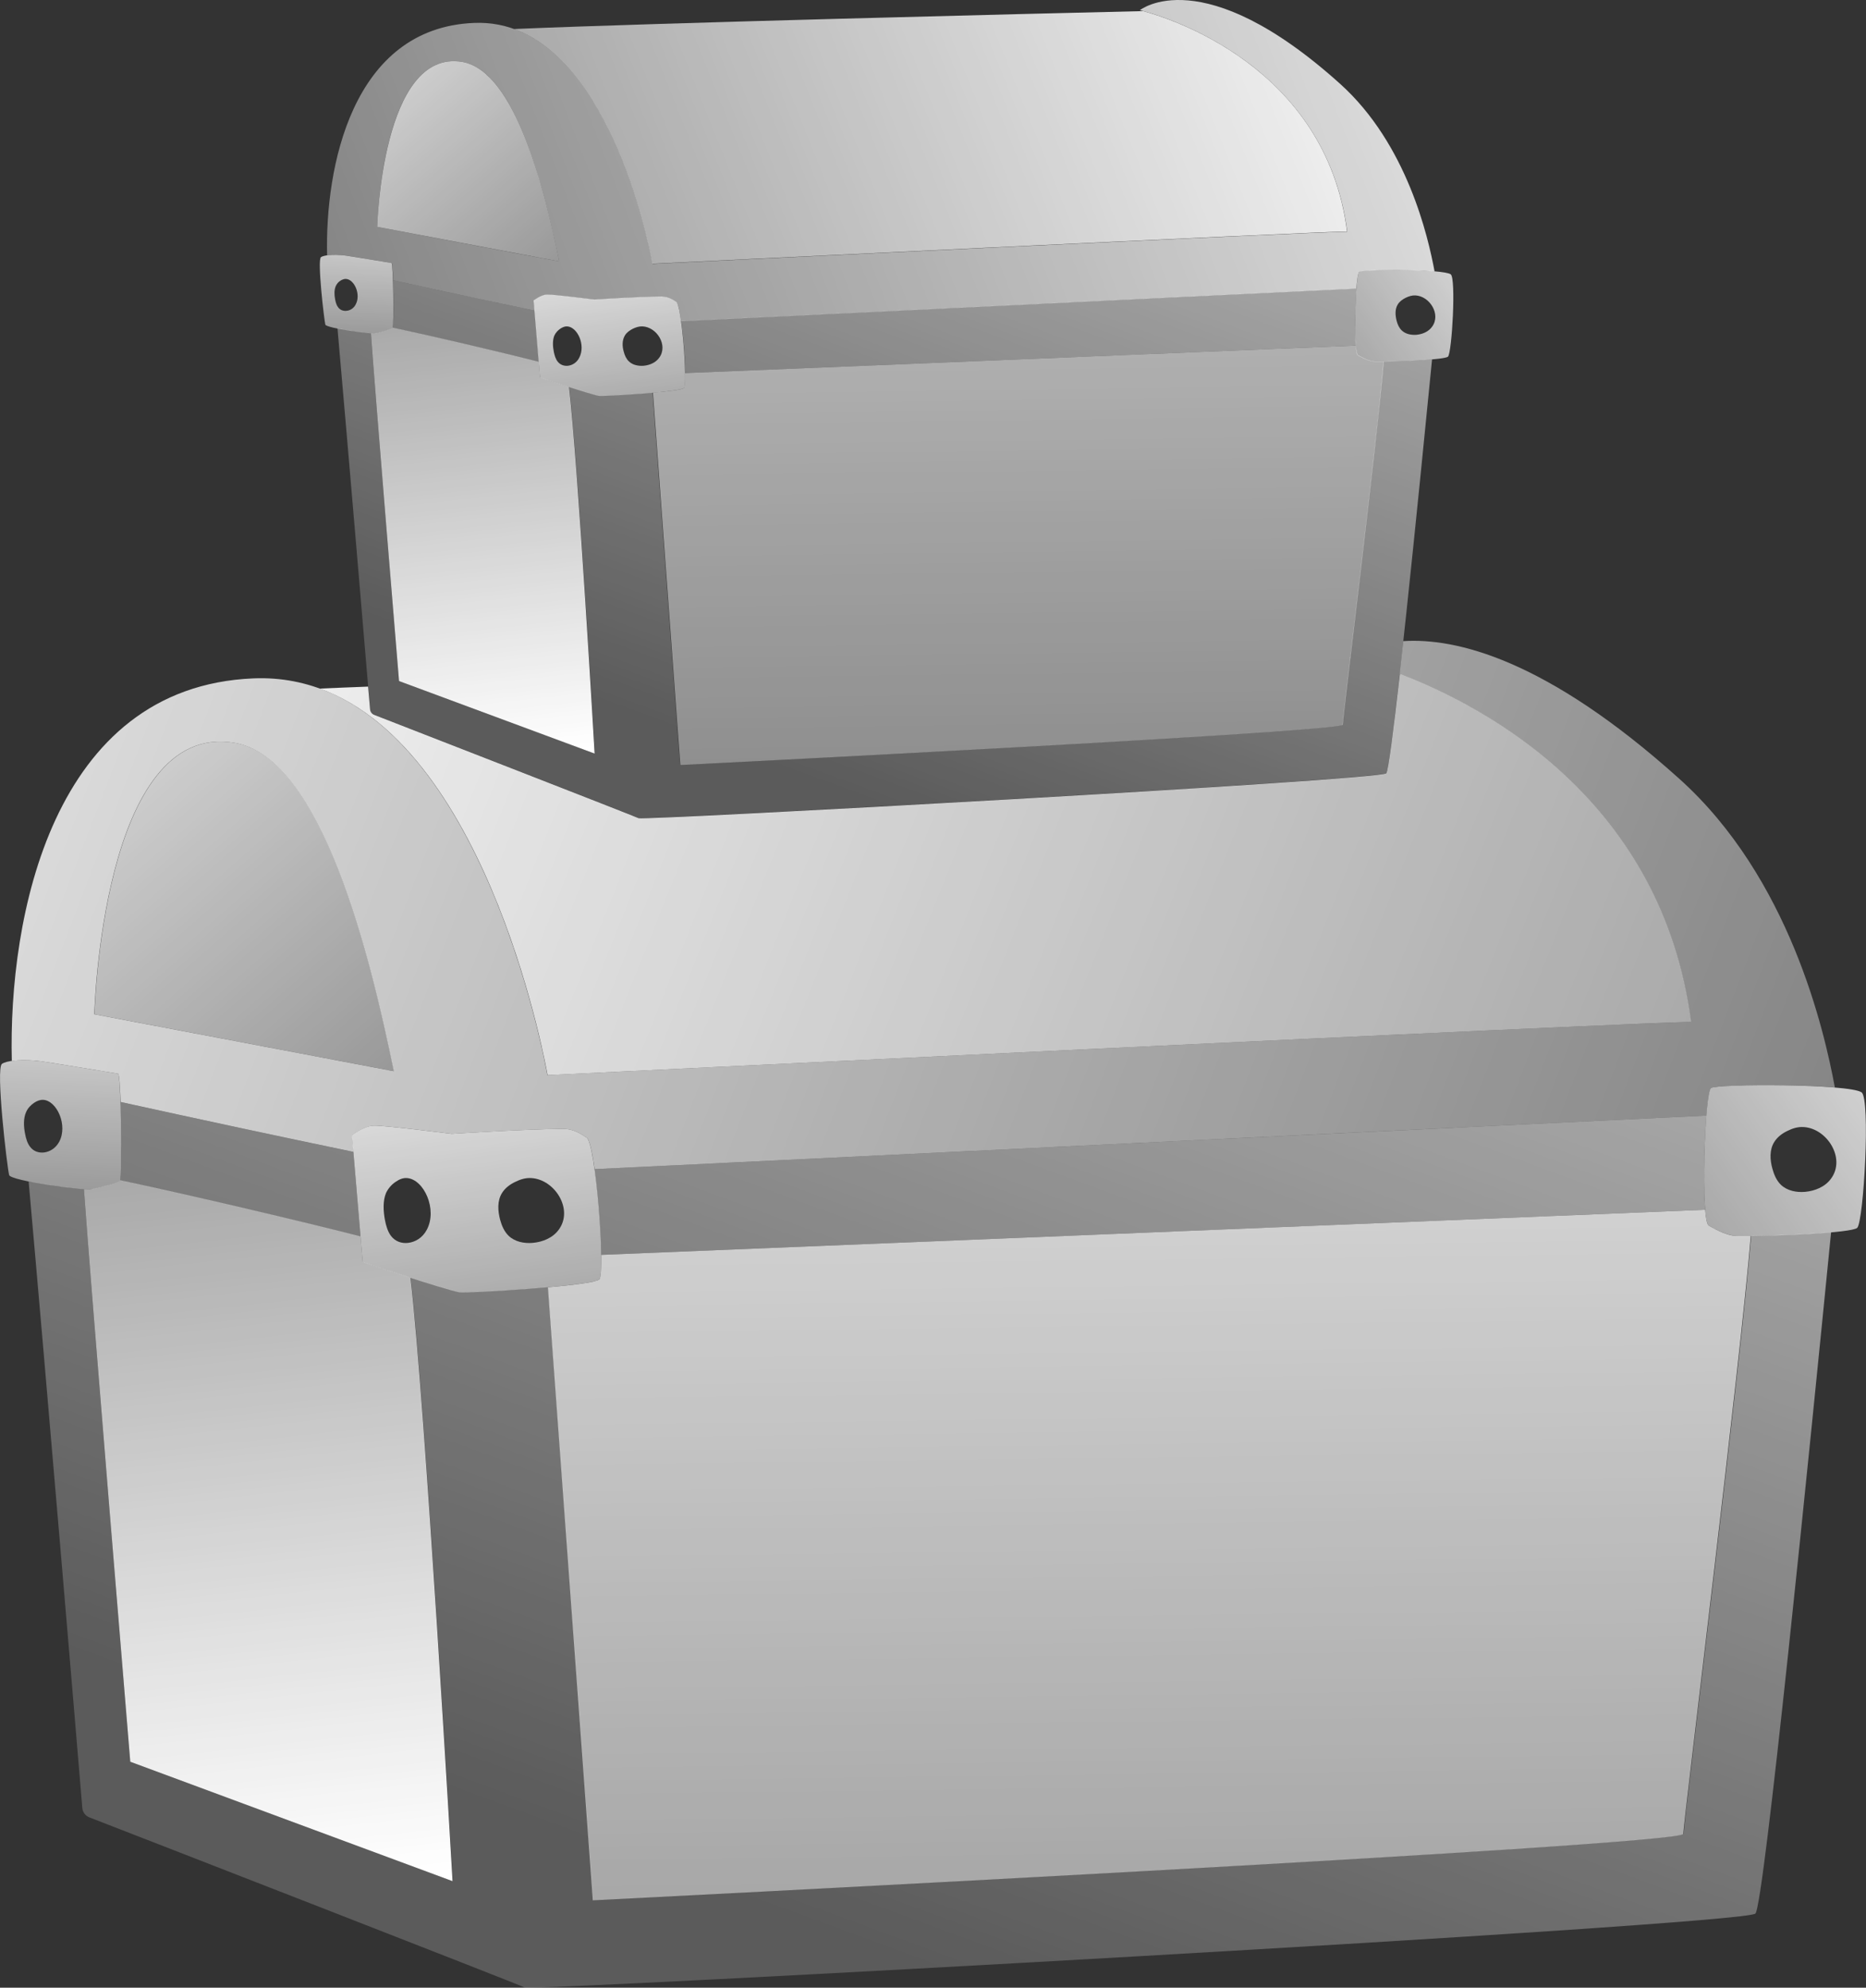 <svg xmlns="http://www.w3.org/2000/svg" viewBox="0 0 1042.8 1110.2">
  <rect x="0" y="0" width="1042.8" height="1110.2" fill="#333333" stroke="none"/>
  <linearGradient id="treasure-boxes" x1="119.381" x2="103.176" y1="250.608" y2="1565.246" gradientTransform="matrix(-1 0 0 1 756.099 0)" gradientUnits="userSpaceOnUse">
    <stop offset="0" stop-color="#fff" />
    <stop offset="1" stop-color="#fff" stop-opacity=".3" />
  </linearGradient>
  <path fill="url(#treasure-boxes)" d="M334.9 714.6c.9-.9 1.2-6.2 1.1-13.7l616.9-25.2c.4 5 1.1 8.4 2.1 8.9 1.1.5 9.2 5.7 15.6 5.7h7.8c-5.4 67.4-37.7 328.4-37.7 334 0 6.4-609.4 37.1-609.4 37.1L306.2 719c14.6-1.3 27.2-2.9 28.7-4.4z" />
  <linearGradient id="SVGID_00000113332414294894896180000010319277987150047402_" x1="-401.713" x2="-56.679" y1="532.622" y2="777.529" gradientTransform="matrix(-1 0 0 1 756.099 0)" gradientUnits="userSpaceOnUse">
    <stop offset="0" stop-color="#fff" />
    <stop offset="1" stop-color="#fff" stop-opacity=".3" />
  </linearGradient>
  <path fill="url(#SVGID_00000113332414294894896180000010319277987150047402_)" d="M956.2 607.7c3.6-2.4 76.9-2.4 84.1 2.4 5.1 3.4 1.2 72.1-2.4 75.7-2.8 2.8-45.7 4.8-67.3 4.5-6.4-.1-14.5-5.2-15.6-5.7-4.8-2.4-2.4-74.5 1.2-76.9zm34.3 45.1c.9 3.3 2.3 6.6 4.8 9 3.5 3.3 8.6 4.3 13.4 3.9 5.6-.5 11.2-2.8 14.5-7.3 8.5-11.4-2.2-28.2-15.3-28.9-3.1-.2-6.1.7-8.9 2.1-3 1.4-5.8 3.5-7.5 6.3-2.7 4.3-2.4 9.9-1 14.9z" />
  <linearGradient id="SVGID_00000154384714343072151170000001434125203406084233_" x1="508.321" x2="463.669" y1="531.507" y2="865.716" gradientTransform="matrix(-1 0 0 1 756.099 0)" gradientUnits="userSpaceOnUse">
    <stop offset="0" stop-color="#fff" />
    <stop offset="1" stop-color="#fff" stop-opacity=".3" />
  </linearGradient>
  <path fill="url(#SVGID_00000154384714343072151170000001434125203406084233_)" d="M208.9 628.7c5.8-.2 43.6 4.6 43.6 4.6s40.2-2.6 62-2.8c7.2-.1 12.3 4.5 13.2 4.8 5.1 1.7 10.8 75.7 7.2 79.3-3.6 3.6-73.8 7.9-78.1 7.2-7.2-1.2-54.1-16.8-54.1-16.8l-6-70.9s6.4-5.2 12.2-5.4zm70.6 52.6c.9 3.3 2.3 6.6 4.8 9 3.5 3.3 8.6 4.3 13.4 3.9 5.6-.5 11.2-2.8 14.5-7.3 8.5-11.4-2.2-28.2-15.3-28.9-3.1-.2-6.1.7-8.9 2.1-3 1.4-5.8 3.5-7.5 6.3-2.7 4.4-2.3 10-1 14.9zm-64.4 0c.6 3.3 1.6 6.6 3.4 9 2.5 3.3 6.2 4.3 9.6 3.9 4-.5 8-2.8 10.4-7.3 6.1-11.4-1.6-28.2-11-28.9-2.2-.2-4.4.7-6.4 2.1-2.1 1.4-4.1 3.5-5.4 6.3-1.8 4.4-1.5 10-.6 14.9z" />
  <linearGradient id="SVGID_00000081612673307083507860000002370183716941667005_" x1="717.153" x2="726.624" y1="497.935" y2="734.723" gradientTransform="matrix(-1 0 0 1 756.099 0)" gradientUnits="userSpaceOnUse">
    <stop offset="0" stop-color="#fff" />
    <stop offset="1" stop-color="#fff" stop-opacity=".3" />
  </linearGradient>
  <path fill="url(#SVGID_00000081612673307083507860000002370183716941667005_)" d="M1.1 594.2c2.5-1.7 10.3-2.9 22.1-1.4 4.1.5 42.8 6.9 42.8 6.9 1.7.9 2.3 56.1 1.1 59.7-.4 1.1-11.8 4-15.8 4.9-3.9.8-45.4-4.7-46.2-8-1.2-4.9-7.6-59.7-4-62.1zm12.9 39c.5 2.7 1.3 5.4 2.8 7.3 2 2.7 5 3.5 7.8 3.2 3.2-.4 6.5-2.3 8.5-6 4.9-9.2-1.3-22.9-8.9-23.4-1.8-.1-3.6.6-5.2 1.7-1.7 1.2-3.4 2.8-4.4 5.1-1.6 3.5-1.4 8.1-.6 12.1z" />
  <linearGradient id="SVGID_00000152233917655092577100000011142737576582796939_" x1="828.169" x2="442.543" y1="296.409" y2="736.159" gradientTransform="matrix(-1 0 0 1 756.099 0)" gradientUnits="userSpaceOnUse">
    <stop offset="0" stop-color="#fff" />
    <stop offset="1" stop-color="#fff" stop-opacity=".3" />
  </linearGradient>
  <path fill="url(#SVGID_00000152233917655092577100000011142737576582796939_)" d="M220.2 598.3c-33.9-6.4-167.4-31.8-167.4-31.8s4.2-164.3 78.4-151.6c49.2 8.4 75.9 119.7 89 183.4z" />
  <linearGradient id="SVGID_00000150815147116742079920000007304200825545089709_" x1="582.649" x2="655.715" y1="1054.14" y2="383.014" gradientTransform="matrix(-1 0 0 1 756.099 0)" gradientUnits="userSpaceOnUse">
    <stop offset="0" stop-color="#fff" />
    <stop offset="1" stop-color="#fff" stop-opacity=".3" />
  </linearGradient>
  <path fill="url(#SVGID_00000150815147116742079920000007304200825545089709_)" d="M51.3 664.2c4-.9 15.4-3.7 15.8-4.9v-.1c33.3 7 98.5 22.2 134.4 31.4l1.2 14.3s13.2 4.4 26.7 8.7c8.1 68.6 23.5 337.1 23.5 337.1L72.8 984S50.6 716.7 46.9 664.2c2.2.2 3.8.2 4.4 0z" />
  <linearGradient id="SVGID_00000007407968466850155570000015519024247774675391_" x1="73.43" x2="331.867" y1="365.067" y2="1065.96" gradientTransform="matrix(-1 0 0 1 756.099 0)" gradientUnits="userSpaceOnUse">
    <stop offset="0" stop-color="#fff" />
    <stop offset="1" stop-color="#fff" stop-opacity=".3" />
  </linearGradient>
  <path fill="url(#SVGID_00000007407968466850155570000015519024247774675391_)" d="M953.6 623.1 332.2 653c2 14.5 3.6 34.6 3.8 47.9l616.9-25.2c-1.1-12.9-.6-36.8.7-52.6zm-886.3-7.6c39.3 8.7 90.4 19.6 130.2 27.9l4 47.3c-35.9-9.2-101.1-24.4-134.4-31.4.8-2.8.8-27.1.2-43.8zm-20.4 48.7C50.6 716.7 72.8 984 72.8 984l180.2 66.7s-15.4-268.4-23.5-337.1c11.9 3.8 24 7.5 27.4 8.1 2.5.4 28.1-.9 49.4-2.8l25.2 342.4s609.4-30.7 609.4-37.1c0-5.6 32.4-266.6 37.7-334 13.9-.1 32.1-.9 44.7-2-12.3 124.2-37.5 375.8-42.3 380.6-6.4 6.4-683.5 43.4-687.8 41.3-3.9-2-212.7-83.2-243.2-95-2.3-.9-3.8-2.9-4-5.3-2.6-31.4-20.5-244.1-30-349.9 9.9 1.9 23.7 3.8 30.9 4.3z" opacity=".65" />
  <linearGradient id="SVGID_00000075865572506078531370000009460730795298790037_" x1="190.532" x2="180.687" y1="-65.168" y2="733.449" gradientTransform="matrix(-1 0 0 1 756.099 0)" gradientUnits="userSpaceOnUse">
    <stop offset="0" stop-color="#fff" />
    <stop offset="1" stop-color="#fff" stop-opacity=".3" />
  </linearGradient>
  <path fill="url(#SVGID_00000075865572506078531370000009460730795298790037_)" d="M382.2 216.7c.5-.5.7-3.8.7-8.3L757.7 193c.3 3.1.7 5.1 1.3 5.4.7.3 5.6 3.4 9.5 3.5h4.8c-3.3 40.9-22.9 199.5-22.9 202.9 0 3.9-370.2 22.5-370.2 22.5l-15.3-208c8.8-.7 16.4-1.7 17.3-2.6z" opacity=".79" />
  <linearGradient id="SVGID_00000038375520658917990530000017915342152004762276_" x1="-126.023" x2="83.579" y1="106.15" y2="254.926" gradientTransform="matrix(-1 0 0 1 756.099 0)" gradientUnits="userSpaceOnUse">
    <stop offset="0" stop-color="#fff" />
    <stop offset="1" stop-color="#fff" stop-opacity=".3" />
  </linearGradient>
  <path fill="url(#SVGID_00000038375520658917990530000017915342152004762276_)" d="M759.6 151.7c2.2-1.5 46.7-1.5 51.1 1.5 3.1 2.1.7 43.8-1.5 46-1.7 1.7-27.7 2.9-40.9 2.8-3.9-.1-8.8-3.2-9.5-3.5-2.8-1.5-1.3-45.3.8-46.8zm20.9 27.5c.5 2 1.4 4 2.9 5.4 2.1 2 5.2 2.6 8.1 2.4 3.4-.3 6.8-1.7 8.8-4.5 5.1-6.9-1.3-17.1-9.3-17.5-1.9-.1-3.7.5-5.4 1.3-1.8.9-3.5 2.1-4.5 3.8-1.6 2.6-1.4 6-.6 9.1z" />
  <linearGradient id="SVGID_00000049921712425756504140000009604766731389545372_" x1="426.805" x2="399.68" y1="105.472" y2="308.498" gradientTransform="matrix(-1 0 0 1 756.099 0)" gradientUnits="userSpaceOnUse">
    <stop offset="0" stop-color="#fff" />
    <stop offset="1" stop-color="#fff" stop-opacity=".3" />
  </linearGradient>
  <path fill="url(#SVGID_00000049921712425756504140000009604766731389545372_)" d="M305.7 164.5c3.5-.1 26.5 2.8 26.5 2.8s24.4-1.6 37.6-1.7c4.4 0 7.5 2.7 8 2.9 3.1 1 6.6 46 4.4 48.2-2.2 2.2-44.9 4.8-47.5 4.4-4.4-.7-32.9-10.2-32.9-10.2l-3.6-43.1c.1 0 4-3.2 7.5-3.3zm42.9 32c.5 2 1.4 4 2.9 5.4 2.1 2 5.2 2.6 8.1 2.4 3.4-.3 6.8-1.7 8.8-4.5 5.1-6.9-1.3-17.1-9.3-17.5-1.9-.1-3.7.5-5.4 1.3-1.8.9-3.5 2.1-4.5 3.8-1.6 2.7-1.5 6.1-.6 9.1zm-39.1 0c.4 2 1 4 2.1 5.4 1.5 2 3.8 2.6 5.8 2.4 2.4-.3 4.9-1.7 6.3-4.5 3.7-6.9-.9-17.1-6.7-17.5-1.3-.1-2.7.5-3.9 1.3-1.3.9-2.5 2.1-3.3 3.8-1.1 2.7-.9 6.1-.3 9.1z" />
  <linearGradient id="SVGID_00000041289188640927327720000010187188371204179903_" x1="553.666" x2="559.42" y1="85.078" y2="228.922" gradientTransform="matrix(-1 0 0 1 756.099 0)" gradientUnits="userSpaceOnUse">
    <stop offset="0" stop-color="#fff" />
    <stop offset="1" stop-color="#fff" stop-opacity=".3" />
  </linearGradient>
  <path fill="url(#SVGID_00000041289188640927327720000010187188371204179903_)" d="M179.4 143.6c1.5-1 6.3-1.7 13.4-.9 2.5.3 26 4.2 26 4.2 1 .5 1.4 34.1.7 36.3-.2.7-7.1 2.4-9.6 3-2.4.5-27.6-2.9-28.1-4.9-.7-3-4.6-36.3-2.4-37.7zm7.9 23.7c.3 1.6.8 3.3 1.7 4.4 1.2 1.6 3.1 2.1 4.7 1.9 2-.2 4-1.4 5.1-3.6 3-5.6-.8-13.9-5.4-14.2-1.1-.1-2.2.4-3.2 1-1.1.7-2 1.7-2.6 3.1-.9 2.1-.8 4.9-.3 7.4z" />
  <linearGradient id="SVGID_00000171694712345937242730000007937033968021865888_" x1="-50.102" x2="738.165" y1="-41.231" y2="272.76" gradientTransform="matrix(-1 0 0 1 756.099 0)" gradientUnits="userSpaceOnUse">
    <stop offset="0" stop-color="#fff" />
    <stop offset="1" stop-color="#fff" stop-opacity=".3" />
  </linearGradient>
  <path fill="url(#SVGID_00000171694712345937242730000007937033968021865888_)" d="M752.8 129.3c-16.7 0-388.2 18-388.2 18s-19-110-77.3-131.1c83.3-3.5 286.9-8.5 351.5-10 14 3.7 102.2 30.7 114 123.1z" />
  <linearGradient id="SVGID_00000129897717464694371350000002073643374792230318_" x1="621.107" x2="386.846" y1="-37.345" y2="229.795" gradientTransform="matrix(-1 0 0 1 756.099 0)" gradientUnits="userSpaceOnUse">
    <stop offset="0" stop-color="#fff" />
    <stop offset="1" stop-color="#fff" stop-opacity=".3" />
  </linearGradient>
  <path fill="url(#SVGID_00000129897717464694371350000002073643374792230318_)" d="M312.5 146c-20.6-3.9-101.7-19.3-101.7-19.3s2.6-99.8 47.6-92.1c29.9 5.2 46.2 72.7 54.1 111.4z" />
  <linearGradient id="SVGID_00000117664884279508213720000007485946693976790191_" x1="471.958" x2="516.344" y1="422.962" y2="15.266" gradientTransform="matrix(-1 0 0 1 756.099 0)" gradientUnits="userSpaceOnUse">
    <stop offset="0" stop-color="#fff" />
    <stop offset="1" stop-color="#fff" stop-opacity=".3" />
  </linearGradient>
  <path fill="url(#SVGID_00000117664884279508213720000007485946693976790191_)" d="M209.9 186.1c2.4-.5 9.4-2.3 9.6-3v-.1c20.2 4.3 59.8 13.5 81.6 19.1l.7 8.7s8 2.7 16.2 5.3c4.9 41.7 14.3 204.8 14.3 204.8L223 380.4S209.5 218 207.3 186.1c1.3.1 2.3.1 2.6 0z" />
  <linearGradient id="SVGID_00000028304788305147178320000006820349782021461404_" x1="162.617" x2="319.613" y1="4.363" y2="430.142" gradientTransform="matrix(-1 0 0 1 756.099 0)" gradientUnits="userSpaceOnUse">
    <stop offset="0" stop-color="#fff" />
    <stop offset="1" stop-color="#fff" stop-opacity=".3" />
  </linearGradient>
  <path fill="url(#SVGID_00000028304788305147178320000006820349782021461404_)" d="m758.1 161.1-377.4 18.2c1.2 8.8 2.2 21 2.3 29.1L757.7 193c-.7-7.8-.4-22.3.4-31.9zm-538.4-4.6c23.9 5.3 54.9 11.9 79.1 17l2.4 28.7c-21.8-5.6-61.4-14.8-81.6-19.1.4-1.7.4-16.5.1-26.6zm-12.4 29.6C209.5 218 223 380.4 223 380.4l109.4 40.5s-9.4-163.1-14.3-204.8c7.2 2.3 14.6 4.6 16.6 4.9 1.5.3 17.1-.6 30-1.7l15.3 208s370.2-18.7 370.2-22.5c0-3.4 19.7-162 22.9-202.9 8.5-.1 19.5-.5 27.2-1.2-7.4 75.4-22.7 228.2-25.6 231.1-3.9 3.9-415.2 26.4-417.8 25.1-2.4-1.2-129.2-50.5-147.7-57.7-1.4-.5-2.3-1.8-2.4-3.2-1.6-19.1-12.5-148.3-18.2-212.6 5.9 1.2 14.3 2.4 18.7 2.7z" opacity=".65" />
  <linearGradient id="SVGID_00000086691530097717658970000003336180096433577898_" x1="-5.414" x2="1552.106" y1="269.434" y2="889.844" gradientUnits="userSpaceOnUse">
    <stop offset="0" stop-color="#fff" />
    <stop offset="1" stop-color="#fff" stop-opacity=".3" />
  </linearGradient>
  <path fill="url(#SVGID_00000086691530097717658970000003336180096433577898_)" d="M782.3 376.3c-3.6 31.8-6.5 54.5-7.6 55.6-3.9 3.9-415.2 26.4-417.8 25.1-2.4-1.2-129.2-50.5-147.7-57.7-1.4-.5-2.3-1.8-2.4-3.2-.2-2.5-.6-6.8-1.1-12.6-9.7.4-18.7.7-27 1.1 96 34.7 127.3 215.9 127.3 215.9s611.4-29.7 639-29.7c-15.8-123.1-113.7-175.7-162.7-194.5z" />
  <linearGradient id="SVGID_00000002376147830744218760000003214481141173359504_" x1="-237.04" x2="691.746" y1="-97.909" y2="261.145" gradientTransform="matrix(-1 0 0 1 756.099 0)" gradientUnits="userSpaceOnUse">
    <stop offset="0" stop-color="#fff" />
    <stop offset="1" stop-color="#fff" stop-opacity=".3" />
  </linearGradient>
  <path fill="url(#SVGID_00000002376147830744218760000003214481141173359504_)" d="M219.7 156.5c-.2-5.4-.5-9.4-.8-9.6 0 0-23.5-3.9-26-4.2-4.3-.5-7.7-.5-10.1-.1-1.2-48.5 13.6-127 82.1-129.8 76-3.2 99.8 134.6 99.8 134.6s371.4-18 388.2-18C740 28.9 637 5.7 637 5.7s34.8-28.3 112 41.2c37.3 33.6 49.1 85.3 52.7 104.7-14.4-1.2-40.4-.9-42.1.2-.6.4-1.2 4.2-1.6 9.4l-377.4 18.2c-.8-6-1.8-10.4-2.8-10.8-.5-.2-3.7-3-8-2.9-13.2.1-37.6 1.7-37.6 1.7s-23-2.9-26.5-2.8c-3.5.1-7.4 3.3-7.4 3.3l.5 5.6c-24.2-5.1-55.3-11.7-79.1-17zm92.8-10.5c-8-38.7-24.2-106.3-54.1-111.4-45.1-7.7-47.6 92.1-47.6 92.1s81.1 15.5 101.7 19.3z" />
  <linearGradient id="SVGID_00000087400110494140137700000007609064324014861738_" x1="754.185" x2="754.689" y1="367.058" y2="367.253" gradientUnits="userSpaceOnUse">
    <stop offset="0" stop-color="#fff" />
    <stop offset="1" stop-color="#fff" stop-opacity=".3" />
  </linearGradient>
  <path fill="url(#SVGID_00000087400110494140137700000007609064324014861738_)" d="m754.6 367-.3.3s.1 0 .3.1v-.4z" />
  <linearGradient id="SVGID_00000101820020400460434110000010741897688055876023_" x1="-344.694" x2="1232.394" y1="183.813" y2="793.49" gradientUnits="userSpaceOnUse">
    <stop offset="0" stop-color="#fff" />
    <stop offset="1" stop-color="#fff" stop-opacity=".3" />
  </linearGradient>
  <path fill="url(#SVGID_00000101820020400460434110000010741897688055876023_)" d="M938.6 435.1c-74.8-67.3-125.4-78.9-154.4-77-.7 6.3-1.4 12.4-2 18.2 49.1 18.9 147 71.5 162.7 194.5-27.6 0-639 29.7-639 29.7s-39.2-226.8-164.3-221.6C29 383.6 4.6 512.8 6.6 592.6c3.9-.6 9.5-.7 16.6.2 4.1.5 42.8 6.9 42.8 6.9.6.3 1.1 7 1.4 15.8 39.3 8.7 90.4 19.6 130.2 27.9l-.8-9.3s6.4-5.2 12.2-5.4c5.8-.2 43.6 4.6 43.6 4.6s40.2-2.6 61.9-2.8c7.2-.1 12.3 4.5 13.2 4.8 1.6.5 3.2 7.8 4.6 17.7l621.3-29.9c.7-8.6 1.6-14.7 2.6-15.4 2.7-1.8 45.6-2.3 69.2-.3-5.9-31.8-25.3-117-86.8-172.3zM52.7 566.5s4.2-164.3 78.4-151.6c49.2 8.4 75.9 119.7 89 183.4-33.9-6.4-167.4-31.8-167.4-31.8z" />
</svg>
